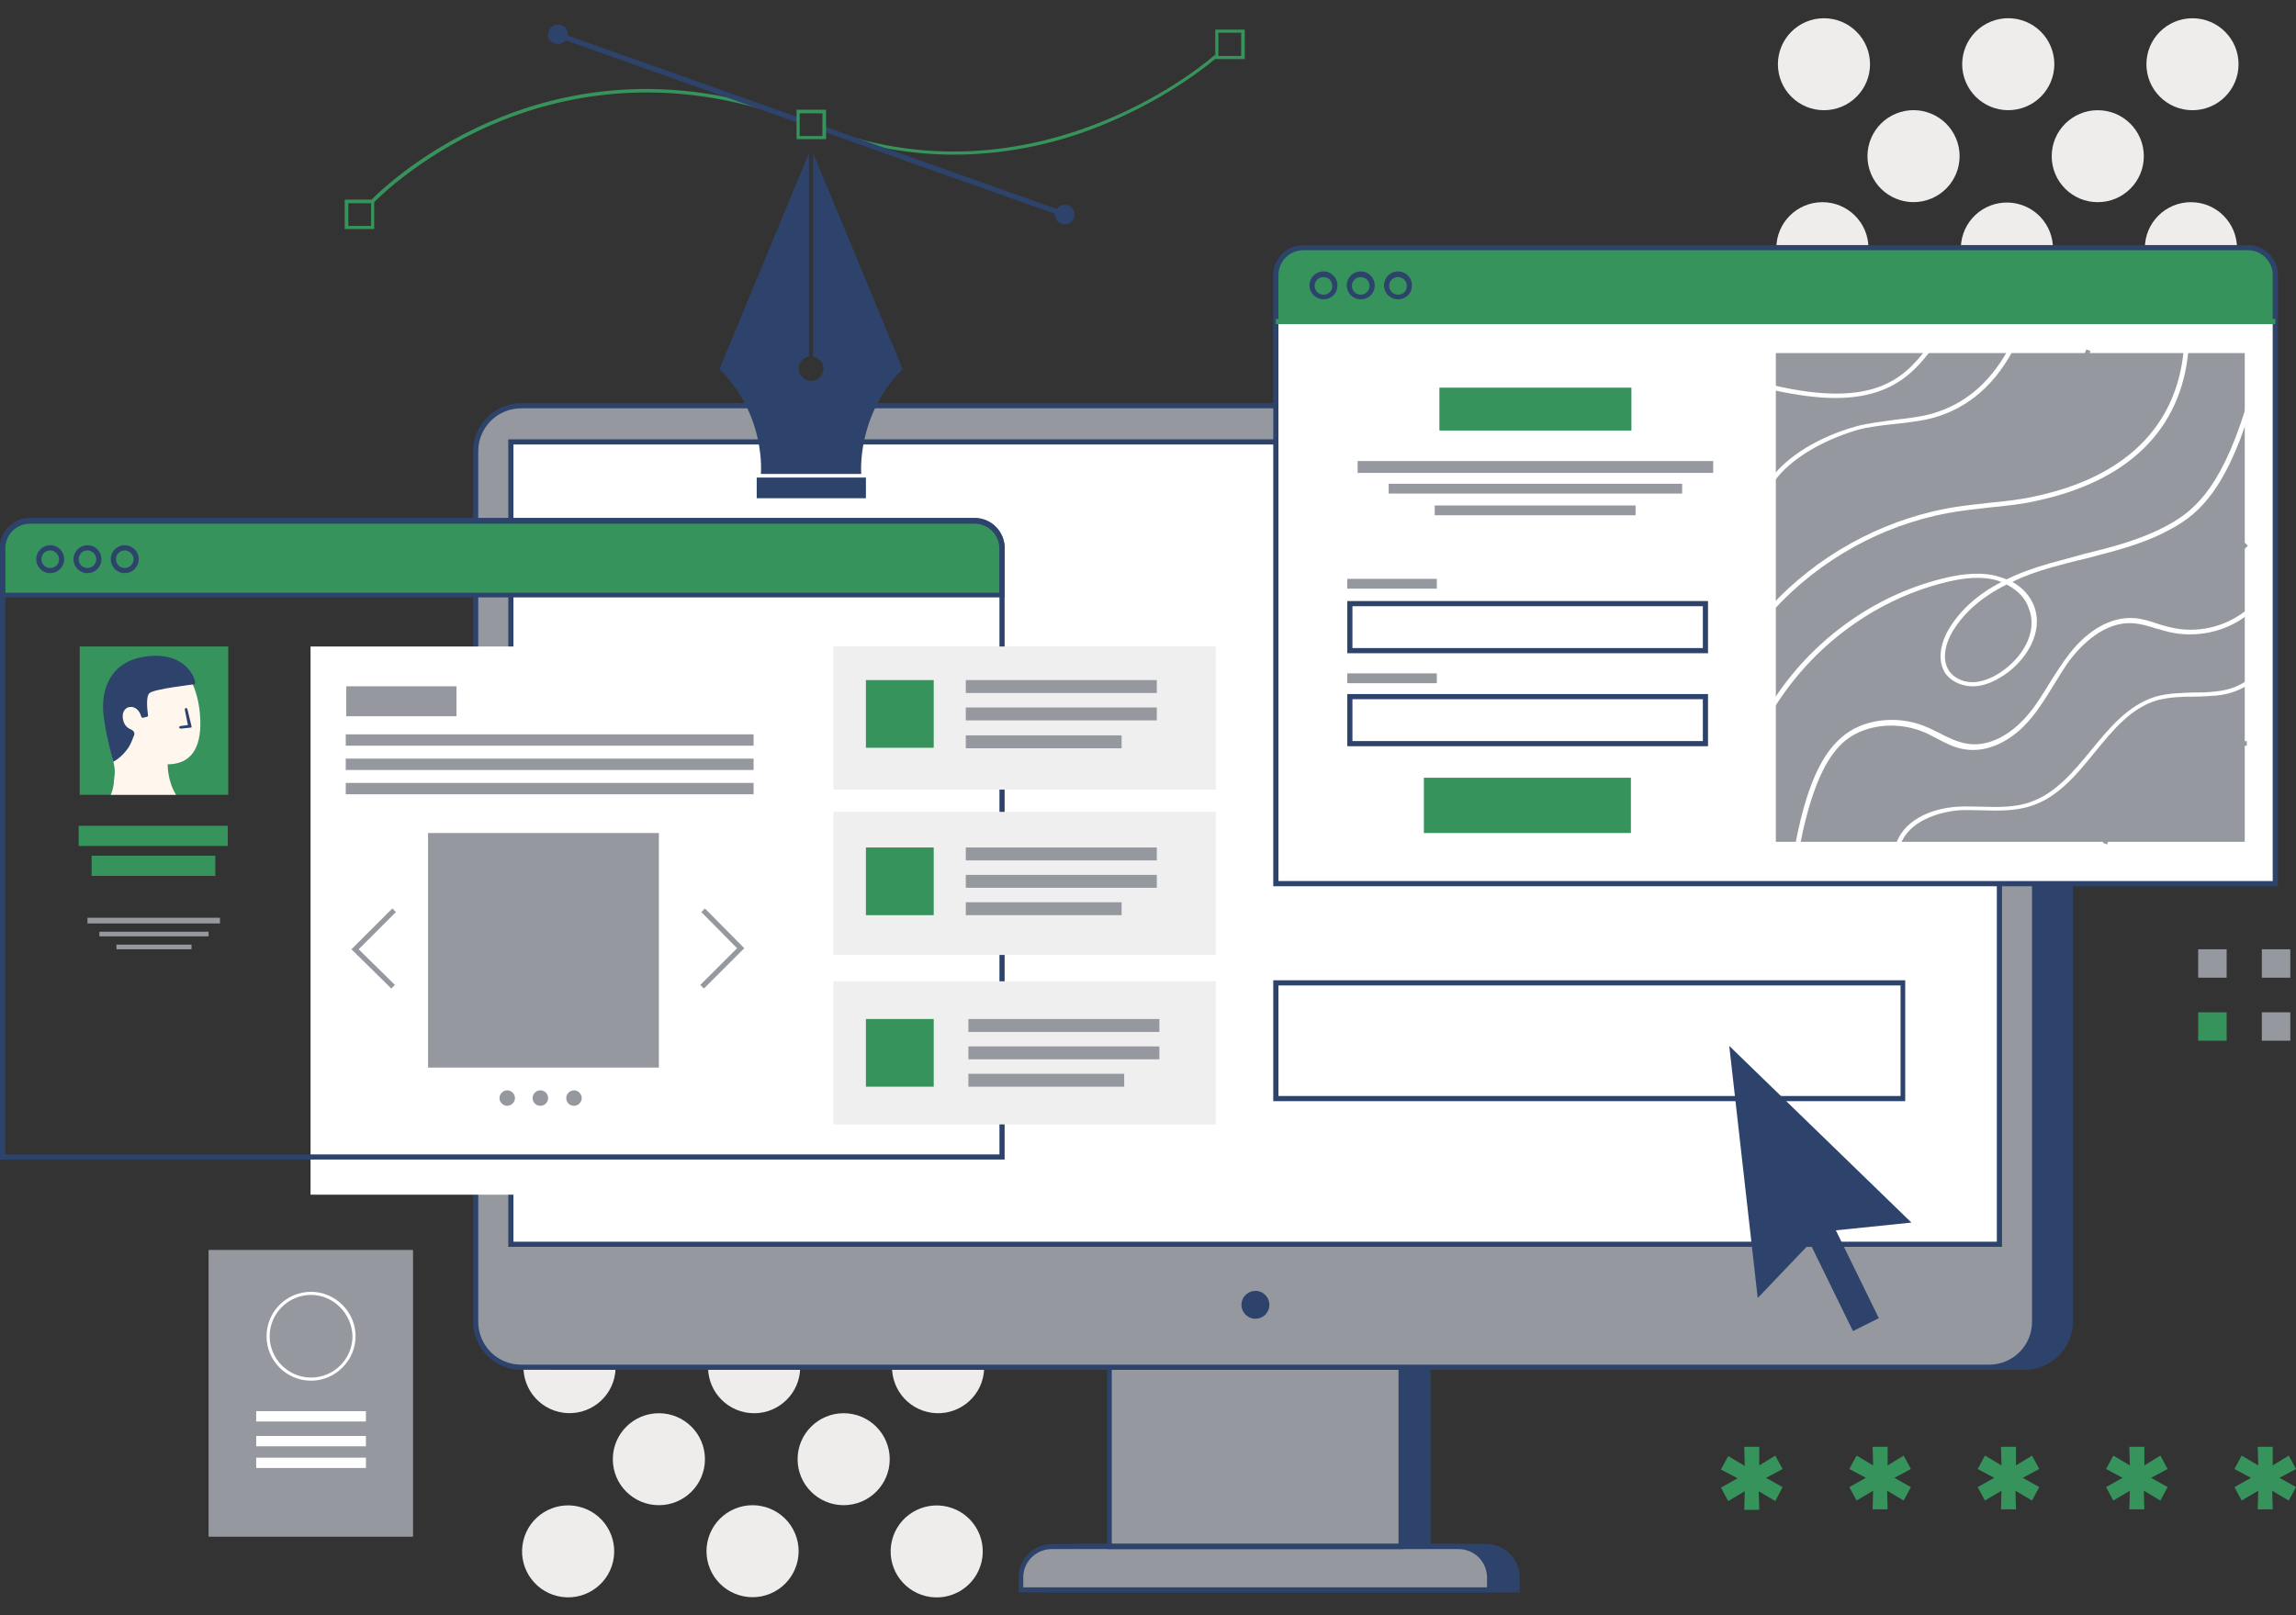 <svg width="503" height="354" viewBox="0 0 503 354" fill="none" xmlns="http://www.w3.org/2000/svg">
<rect x="0" y="0" width="503" height="354" fill="#333333" stroke="none"/>
<g clip-path="url(#clip0_2014_3170)">
<path d="M399.588 24.153C405.161 24.153 409.68 19.642 409.68 14.077C409.68 8.511 405.161 4 399.588 4C394.014 4 389.496 8.511 389.496 14.077C389.496 19.642 394.014 24.153 399.588 24.153Z" fill="#EFECEC"/>
<path d="M443.825 23.378C448.975 21.248 451.42 15.353 449.287 10.212C447.154 5.07 441.25 2.629 436.101 4.758C430.952 6.888 428.506 12.783 430.639 17.924C432.772 23.066 438.676 25.508 443.825 23.378Z" fill="#EFECEC"/>
<path d="M480.322 24.153C485.895 24.153 490.414 19.642 490.414 14.077C490.414 8.511 485.895 4 480.322 4C474.748 4 470.23 8.511 470.23 14.077C470.23 19.642 474.748 24.153 480.322 24.153Z" fill="#EFECEC"/>
<path d="M423.073 43.528C428.222 41.398 430.668 35.504 428.535 30.362C426.402 25.22 420.498 22.779 415.349 24.909C410.199 27.038 407.754 32.933 409.887 38.075C412.02 43.216 417.924 45.658 423.073 43.528Z" fill="#EFECEC"/>
<path d="M459.571 44.306C465.145 44.306 469.663 39.795 469.663 34.23C469.663 28.665 465.145 24.153 459.571 24.153C453.998 24.153 449.48 28.665 449.48 34.23C449.48 39.795 453.998 44.306 459.571 44.306Z" fill="#EFECEC"/>
<path d="M399.248 64.459C404.821 64.459 409.339 59.948 409.339 54.383C409.339 48.818 404.821 44.306 399.248 44.306C393.674 44.306 389.156 48.818 389.156 54.383C389.156 59.948 393.674 64.459 399.248 64.459Z" fill="#EFECEC"/>
<path d="M449.486 56.775C450.766 51.359 447.407 45.932 441.983 44.653C436.559 43.374 431.124 46.728 429.843 52.144C428.562 57.56 431.921 62.987 437.345 64.266C442.769 65.545 448.205 62.191 449.486 56.775Z" fill="#EFECEC"/>
<path d="M479.982 64.459C485.555 64.459 490.073 59.948 490.073 54.383C490.073 48.818 485.555 44.306 479.982 44.306C474.408 44.306 469.89 48.818 469.89 54.383C469.89 59.948 474.408 64.459 479.982 64.459Z" fill="#EFECEC"/>
<path d="M418.864 84.613C424.438 84.613 428.956 80.101 428.956 74.536C428.956 68.971 424.438 64.459 418.864 64.459C413.291 64.459 408.772 68.971 408.772 74.536C408.772 80.101 413.291 84.613 418.864 84.613Z" fill="#2D436C"/>
<path d="M459.231 84.613C464.805 84.613 469.323 80.101 469.323 74.536C469.323 68.971 464.805 64.459 459.231 64.459C453.658 64.459 449.139 68.971 449.139 74.536C449.139 80.101 453.658 84.613 459.231 84.613Z" fill="#2D436C"/>
<path d="M402.887 103.988C408.036 101.859 410.482 95.964 408.349 90.822C406.216 85.681 400.312 83.239 395.163 85.369C390.013 87.499 387.568 93.393 389.701 98.535C391.834 103.677 397.738 106.118 402.887 103.988Z" fill="#2D436C"/>
<path d="M449.205 97.028C450.486 91.612 447.127 86.185 441.703 84.906C436.279 83.627 430.843 86.981 429.563 92.397C428.282 97.813 431.641 103.24 437.065 104.519C442.489 105.798 447.924 102.444 449.205 97.028Z" fill="#2D436C"/>
<path d="M483.623 103.991C488.773 101.861 491.218 95.967 489.085 90.825C486.952 85.683 481.049 83.242 475.899 85.372C470.75 87.501 468.305 93.396 470.438 98.538C472.571 103.679 478.474 106.121 483.623 103.991Z" fill="#2D436C"/>
<path d="M128.932 268.628C134.082 266.498 136.527 260.603 134.394 255.461C132.261 250.32 126.358 247.878 121.208 250.008C116.059 252.138 113.614 258.032 115.747 263.174C117.88 268.316 123.783 270.757 128.932 268.628Z" fill="#2D436C"/>
<path d="M165.436 269.388C171.01 269.388 175.528 264.876 175.528 259.311C175.528 253.746 171.01 249.234 165.436 249.234C159.863 249.234 155.345 253.746 155.345 259.311C155.345 264.876 159.863 269.388 165.436 269.388Z" fill="#2D436C"/>
<path d="M215.619 261.678C216.899 256.262 213.54 250.835 208.116 249.556C202.692 248.277 197.257 251.631 195.976 257.047C194.695 262.463 198.054 267.89 203.478 269.169C208.902 270.448 214.338 267.094 215.619 261.678Z" fill="#2D436C"/>
<path d="M144.686 289.541C150.26 289.541 154.778 285.029 154.778 279.464C154.778 273.899 150.26 269.388 144.686 269.388C139.112 269.388 134.594 273.899 134.594 279.464C134.594 285.029 139.112 289.541 144.686 289.541Z" fill="#2D436C"/>
<path d="M188.917 288.78C194.066 286.65 196.511 280.756 194.378 275.614C192.245 270.473 186.342 268.031 181.192 270.161C176.043 272.29 173.598 278.185 175.731 283.327C177.864 288.468 183.767 290.91 188.917 288.78Z" fill="#2D436C"/>
<path d="M134.592 301.917C135.873 296.501 132.514 291.074 127.09 289.795C121.666 288.516 116.23 291.87 114.949 297.286C113.669 302.702 117.028 308.129 122.452 309.408C127.876 310.687 133.311 307.333 134.592 301.917Z" fill="#EFECEC"/>
<path d="M165.21 309.694C170.783 309.694 175.301 305.182 175.301 299.617C175.301 294.052 170.783 289.541 165.21 289.541C159.636 289.541 155.118 294.052 155.118 299.617C155.118 305.182 159.636 309.694 165.21 309.694Z" fill="#EFECEC"/>
<path d="M215.338 301.931C216.619 296.515 213.26 291.088 207.836 289.809C202.411 288.53 196.976 291.884 195.695 297.3C194.414 302.716 197.773 308.143 203.197 309.422C208.622 310.701 214.057 307.347 215.338 301.931Z" fill="#EFECEC"/>
<path d="M144.346 329.847C149.919 329.847 154.438 325.335 154.438 319.77C154.438 314.205 149.919 309.694 144.346 309.694C138.772 309.694 134.254 314.205 134.254 319.77C134.254 325.335 138.772 329.847 144.346 329.847Z" fill="#EFECEC"/>
<path d="M184.826 329.847C190.4 329.847 194.918 325.335 194.918 319.77C194.918 314.205 190.4 309.694 184.826 309.694C179.253 309.694 174.734 314.205 174.734 319.77C174.734 325.335 179.253 329.847 184.826 329.847Z" fill="#EFECEC"/>
<path d="M134.286 342.28C135.566 336.864 132.208 331.437 126.783 330.158C121.359 328.879 115.924 332.233 114.643 337.649C113.362 343.065 116.721 348.492 122.145 349.771C127.569 351.05 133.005 347.696 134.286 342.28Z" fill="#EFECEC"/>
<path d="M168.731 349.241C173.88 347.111 176.325 341.216 174.192 336.075C172.059 330.933 166.156 328.491 161.006 330.621C155.857 332.751 153.412 338.646 155.545 343.787C157.678 348.929 163.581 351.371 168.731 349.241Z" fill="#EFECEC"/>
<path d="M215.031 342.294C216.312 336.878 212.953 331.451 207.529 330.172C202.105 328.893 196.67 332.247 195.389 337.663C194.108 343.079 197.467 348.506 202.891 349.785C208.315 351.064 213.751 347.71 215.031 342.294Z" fill="#EFECEC"/>
<path d="M312.844 290.22H249.005V339.018H312.844V290.22Z" fill="#2D436C"/>
<path d="M313.411 339.47H248.438V289.541H313.411V339.47ZM249.572 338.338H312.391V290.673H249.572V338.338Z" fill="#2D436C"/>
<path d="M306.834 290.22H242.996V339.018H306.834V290.22Z" fill="#95999F"/>
<path d="M306.948 299.617L242.996 334.036V299.617H306.948Z" fill="#95999F"/>
<path d="M332.234 348.415H229.615V345.698C229.615 341.961 232.677 338.905 236.419 338.905H325.544C329.285 338.905 332.347 341.961 332.347 345.698V348.415H332.234Z" fill="#2D436C"/>
<path d="M332.801 348.981H229.048V345.698C229.048 341.622 232.337 338.338 236.419 338.338H325.544C329.626 338.338 332.914 341.622 332.914 345.698V348.981H332.801ZM230.182 347.849H331.667V345.698C331.667 342.301 328.945 339.471 325.43 339.471H236.305C232.904 339.471 230.069 342.188 230.069 345.698V347.849H230.182Z" fill="#2D436C"/>
<path d="M326.338 348.415H223.719V345.698C223.719 341.961 226.781 338.905 230.523 338.905H319.648C323.389 338.905 326.451 341.961 326.451 345.698V348.415H326.338Z" fill="#95999F"/>
<path d="M307.515 339.47H242.542V289.541H307.515V339.47ZM243.563 338.338H306.381V290.673H243.563V338.338Z" fill="#2D436C"/>
<path d="M224.286 347.849H325.771V345.698C325.771 342.301 323.049 339.471 319.534 339.471H230.409C227.008 339.471 224.173 342.188 224.173 345.698V347.849H224.286ZM326.905 348.981H223.152V345.698C223.152 341.622 226.441 338.338 230.523 338.338H319.648C323.73 338.338 327.018 341.622 327.018 345.698V348.981H326.905Z" fill="#2D436C"/>
<path d="M443.583 299.617H122.008C116.452 299.617 112.03 295.088 112.03 289.654V98.878C112.03 93.331 116.565 88.915 122.008 88.915H443.583C449.14 88.915 453.562 93.444 453.562 98.878V289.654C453.562 295.202 449.14 299.617 443.583 299.617Z" fill="#2D436C"/>
<path d="M443.583 300.183H122.008C116.225 300.183 111.462 295.428 111.462 289.654V98.878C111.462 93.104 116.225 88.349 122.008 88.349H443.583C449.366 88.349 454.128 93.104 454.128 98.878V289.654C454.128 295.428 449.366 300.183 443.583 300.183ZM122.008 89.481C116.792 89.481 112.596 93.67 112.596 98.878V289.654C112.596 294.862 116.792 299.051 122.008 299.051H443.583C448.799 299.051 452.994 294.862 452.994 289.654V98.878C452.994 93.67 448.799 89.481 443.583 89.481H122.008Z" fill="#2D436C"/>
<path d="M435.759 299.617H114.184C108.628 299.617 104.206 295.088 104.206 289.654V98.878C104.206 93.331 108.741 88.915 114.184 88.915H435.759C441.315 88.915 445.738 93.444 445.738 98.878V289.654C445.851 295.202 441.315 299.617 435.759 299.617Z" fill="#95999F"/>
<path d="M438.027 96.84H111.916V272.671H438.027V96.84Z" fill="white"/>
<path d="M435.759 300.183H114.184C108.401 300.183 103.639 295.428 103.639 289.654V98.878C103.639 93.104 108.401 88.349 114.184 88.349H435.759C441.542 88.349 446.305 93.104 446.305 98.878V289.654C446.418 295.428 441.656 300.183 435.759 300.183ZM114.184 89.481C108.968 89.481 104.773 93.67 104.773 98.878V289.654C104.773 294.862 108.968 299.051 114.184 299.051H435.759C440.975 299.051 445.171 294.862 445.171 289.654V98.878C445.171 93.67 440.975 89.481 435.759 89.481H114.184Z" fill="#2D436C"/>
<path d="M438.594 273.237H111.349V96.274H438.594V273.237ZM112.483 272.105H437.46V97.406H112.483V272.105Z" fill="#2D436C"/>
<path d="M278.014 286.639C278.402 284.996 277.383 283.349 275.738 282.961C274.092 282.573 272.443 283.591 272.055 285.234C271.666 286.877 272.685 288.523 274.331 288.911C275.976 289.299 277.625 288.282 278.014 286.639Z" fill="#2D436C"/>
<path d="M90.486 273.916H45.696V336.753H90.486V273.916Z" fill="#95999F"/>
<path d="M68.148 302.561C62.705 302.561 58.396 298.145 58.396 292.824C58.396 287.39 62.818 283.087 68.148 283.087C73.477 283.087 77.899 287.503 77.899 292.824C77.899 298.145 73.477 302.561 68.148 302.561ZM68.148 283.766C63.158 283.766 59.076 287.842 59.076 292.824C59.076 297.806 63.158 301.882 68.148 301.882C73.137 301.882 77.219 297.806 77.219 292.824C77.105 287.842 73.023 283.766 68.148 283.766Z" fill="white"/>
<path d="M80.167 309.241H56.128V311.505H80.167V309.241Z" fill="white"/>
<path d="M80.167 314.676H56.128V316.94H80.167V314.676Z" fill="white"/>
<path d="M80.167 319.431H56.128V321.695H80.167V319.431Z" fill="white"/>
<path d="M382.126 317.053H385.414V321.129L388.929 318.978L390.517 321.921L386.888 323.846L390.517 325.884L388.929 328.941L385.301 326.79L385.414 330.866H382.126L382.239 326.79L378.611 328.941L377.023 325.997L380.652 323.959L377.023 322.035L378.611 319.091L382.239 321.242L382.126 317.053Z" fill="#37935C"/>
<path d="M410.247 317.053H413.535V321.129L417.05 318.978L418.638 321.921L415.009 323.846L418.638 325.884L417.05 328.828L413.422 326.677L413.535 330.753H410.247L410.36 326.677L406.732 328.828L405.144 325.884L408.773 323.846L405.144 321.921L406.732 318.978L410.36 321.129L410.247 317.053Z" fill="#37935C"/>
<path d="M438.367 317.053H441.656V321.129L445.171 318.978L446.758 321.921L443.13 323.846L446.758 325.884L445.171 328.828L441.542 326.677L441.656 330.753H438.367L438.481 326.677L434.852 328.828L433.265 325.884L436.893 323.846L433.265 321.921L434.852 318.978L438.481 321.129L438.367 317.053Z" fill="#37935C"/>
<path d="M466.488 317.053H469.777V321.129L473.292 318.978L474.879 321.921L471.251 323.846L474.879 325.884L473.292 328.828L469.663 326.677L469.777 330.753H466.488L466.602 326.677L462.973 328.828L461.386 325.884L465.014 323.846L461.386 321.921L462.973 318.978L466.602 321.129L466.488 317.053Z" fill="#37935C"/>
<path d="M494.609 317.053H497.898V321.129L501.413 318.978L503 321.921L499.372 323.846L503 325.884L501.413 328.828L497.784 326.677L497.898 330.753H494.609L494.723 326.677L491.094 328.828L489.507 325.884L493.135 323.846L489.507 321.921L491.094 318.978L494.723 321.129L494.609 317.053Z" fill="#37935C"/>
<path d="M420.112 218.099H282.796V243.46H420.112V218.099Z" fill="white"/>
<path d="M417.504 241.309H278.94V214.816H417.39V241.309H417.504ZM280.074 240.177H416.37V215.948H280.074V240.177Z" fill="#2D436C"/>
<path d="M418.751 267.916L378.837 229.194L385.074 284.446L396.526 272.444L405.938 291.692L411.607 288.861L402.196 269.614L418.751 267.916Z" fill="#2D436C"/>
<path d="M213.514 114.05H6.577C3.288 114.05 0.567 116.767 0.567 120.05V130.353H219.524V120.05C219.524 116.767 216.802 114.05 213.514 114.05Z" fill="#37935C"/>
<path d="M172.807 141.675H68.034V261.802H172.807V141.675Z" fill="white"/>
<path d="M49.892 180.963H17.235V185.378H49.892V180.963Z" fill="#37935C"/>
<path d="M100.011 150.393H75.858V156.96H100.011V150.393Z" fill="#95999F"/>
<path d="M47.171 187.53H20.07V191.945H47.171V187.53Z" fill="#37935C"/>
<path d="M165.096 166.244H75.745V168.735H165.096V166.244Z" fill="#95999F"/>
<path d="M165.096 171.566H75.745V174.056H165.096V171.566Z" fill="#95999F"/>
<path d="M165.096 160.923H75.745V163.414H165.096V160.923Z" fill="#95999F"/>
<path d="M48.191 201.116H19.163V202.361H48.191V201.116Z" fill="#95999F"/>
<path d="M45.696 204.173H21.771V205.192H45.696V204.173Z" fill="#95999F"/>
<path d="M41.955 207.003H25.513V208.022H41.955V207.003Z" fill="#95999F"/>
<path d="M220.091 254.103H0V120.164C0 116.541 2.948 113.597 6.577 113.597H213.514C217.143 113.597 220.091 116.541 220.091 120.164V254.103ZM1.134 252.971H218.957V120.164C218.957 117.107 216.462 114.729 213.514 114.729H6.577C3.515 114.729 1.134 117.22 1.134 120.164V252.971Z" fill="#2D436C"/>
<path d="M10.999 125.598C9.298 125.598 7.938 124.24 7.938 122.541C7.938 120.843 9.298 119.484 10.999 119.484C12.7 119.484 14.061 120.843 14.061 122.541C14.061 124.24 12.7 125.598 10.999 125.598ZM10.999 120.617C9.979 120.617 9.071 121.409 9.071 122.541C9.071 123.56 9.865 124.466 10.999 124.466C12.133 124.466 12.927 123.674 12.927 122.541C12.927 121.522 12.02 120.617 10.999 120.617Z" fill="#2D436C"/>
<path d="M19.163 125.598C17.462 125.598 16.102 124.24 16.102 122.541C16.102 120.843 17.462 119.484 19.163 119.484C20.864 119.484 22.225 120.843 22.225 122.541C22.225 124.24 20.864 125.598 19.163 125.598ZM19.163 120.617C18.143 120.617 17.235 121.409 17.235 122.541C17.235 123.56 18.029 124.466 19.163 124.466C20.184 124.466 21.091 123.674 21.091 122.541C21.091 121.522 20.184 120.617 19.163 120.617Z" fill="#2D436C"/>
<path d="M27.327 125.598C25.626 125.598 24.266 124.24 24.266 122.541C24.266 120.843 25.626 119.484 27.327 119.484C29.028 119.484 30.389 120.843 30.389 122.541C30.389 124.24 29.028 125.598 27.327 125.598ZM27.327 120.617C26.307 120.617 25.399 121.409 25.399 122.541C25.399 123.56 26.193 124.466 27.327 124.466C28.348 124.466 29.255 123.674 29.255 122.541C29.255 121.522 28.348 120.617 27.327 120.617Z" fill="#2D436C"/>
<path d="M220.091 130.92H0V120.05C0 116.427 2.948 113.484 6.577 113.484H213.514C217.143 113.484 220.091 116.427 220.091 120.05V130.92ZM1.134 129.901H218.957V120.164C218.957 117.107 216.462 114.729 213.514 114.729H6.577C3.515 114.729 1.134 117.22 1.134 120.164V129.901Z" fill="#2D436C"/>
<path d="M501.753 208.022H495.517V214.249H501.753V208.022Z" fill="#95999F"/>
<path d="M501.753 221.835H495.517V228.062H501.753V221.835Z" fill="#95999F"/>
<path d="M487.806 208.022H481.569V214.249H487.806V208.022Z" fill="#95999F"/>
<path d="M487.806 221.835H481.569V228.062H487.806V221.835Z" fill="#37935C"/>
<path d="M498.464 70.46H279.507V193.643H498.464V70.46Z" fill="white"/>
<path d="M357.293 170.433H311.937V182.548H357.293V170.433Z" fill="#37935C"/>
<path d="M374.188 163.527H295.155V152.092H374.188V163.527ZM296.289 162.395H373.055V153.224H296.289V162.395Z" fill="#2D436C"/>
<path d="M374.188 143.147H295.155V131.712H374.188V143.147ZM296.289 142.015H373.055V132.844H296.289V142.015Z" fill="#2D436C"/>
<path d="M357.407 84.952H315.339V94.35H357.407V84.952Z" fill="#37935C"/>
<path d="M375.322 101.03H297.423V103.634H375.322V101.03Z" fill="#95999F"/>
<path d="M368.519 106.011H304.227V108.162H368.519V106.011Z" fill="#95999F"/>
<path d="M358.314 110.766H314.318V112.918H358.314V110.766Z" fill="#95999F"/>
<path d="M314.772 126.844H295.155V128.995H314.772V126.844Z" fill="#95999F"/>
<path d="M314.772 147.563H295.155V149.714H314.772V147.563Z" fill="#95999F"/>
<path d="M492.455 54.157H285.517C282.229 54.157 279.507 56.874 279.507 60.157V70.46H498.464V60.157C498.464 56.874 495.743 54.157 492.455 54.157Z" fill="#37935C"/>
<path d="M499.031 194.21H278.94V60.27C278.94 56.647 281.889 53.704 285.517 53.704H492.455C496.083 53.704 499.031 56.647 499.031 60.27V194.21ZM280.074 193.077H497.897V60.27C497.897 57.213 495.403 54.836 492.455 54.836H285.517C282.456 54.836 280.074 57.327 280.074 60.27V193.077Z" fill="#2D436C"/>
<path d="M498.464 69.894H279.507V71.026H498.464V69.894Z" fill="#37935C"/>
<path d="M289.939 65.592C288.239 65.592 286.878 64.233 286.878 62.535C286.878 60.836 288.239 59.478 289.939 59.478C291.64 59.478 293.001 60.836 293.001 62.535C293.001 64.346 291.64 65.592 289.939 65.592ZM289.939 60.723C288.919 60.723 288.012 61.516 288.012 62.648C288.012 63.667 288.806 64.573 289.939 64.573C291.073 64.573 291.867 63.78 291.867 62.648C291.867 61.629 291.073 60.723 289.939 60.723Z" fill="#2D436C"/>
<path d="M298.104 65.592C296.403 65.592 295.042 64.233 295.042 62.535C295.042 60.836 296.403 59.478 298.104 59.478C299.804 59.478 301.165 60.836 301.165 62.535C301.165 64.346 299.804 65.592 298.104 65.592ZM298.104 60.723C297.083 60.723 296.176 61.516 296.176 62.648C296.176 63.667 296.97 64.573 298.104 64.573C299.124 64.573 300.031 63.78 300.031 62.648C300.031 61.629 299.237 60.723 298.104 60.723Z" fill="#2D436C"/>
<path d="M306.268 65.592C304.567 65.592 303.206 64.233 303.206 62.535C303.206 60.836 304.567 59.478 306.268 59.478C307.968 59.478 309.329 60.836 309.329 62.535C309.329 64.346 307.968 65.592 306.268 65.592ZM306.268 60.723C305.247 60.723 304.34 61.516 304.34 62.648C304.34 63.667 305.134 64.573 306.268 64.573C307.402 64.573 308.195 63.78 308.195 62.648C308.195 61.629 307.402 60.723 306.268 60.723Z" fill="#2D436C"/>
<path d="M491.774 77.367H389.042V184.473H491.774V77.367Z" fill="#95999F"/>
<path d="M425.668 101.029L425.555 100.01C445.625 96.614 451.748 89.707 457.077 76.574L457.984 76.914C452.542 90.5 446.305 97.52 425.668 101.029Z" fill="#95999F"/>
<path d="M461.612 185.039L460.705 184.699C465.694 170.546 480.662 162.734 492.228 162.395V163.414C481.002 163.753 466.375 171.339 461.612 185.039Z" fill="#95999F"/>
<path d="M402.082 87.217C398.34 87.217 393.918 86.65 388.589 85.518L388.816 84.499C410.02 89.368 416.823 83.254 421.926 76.574L422.719 77.14C418.864 82.122 413.762 87.217 402.082 87.217Z" fill="white"/>
<path d="M388.816 154.922L387.909 154.356C396.413 140.77 410.02 130.693 425.328 126.844C428.502 126.051 432.585 125.259 436.667 126.051C437.687 126.278 438.708 126.617 439.615 126.957C442.336 125.598 445.511 124.466 449.026 123.447C451.521 122.768 454.129 122.088 456.51 121.409C462.52 119.937 468.643 118.352 474.085 115.522C479.982 112.465 486.218 107.936 491.888 89.707L492.908 90.047C487.125 108.728 480.662 113.37 474.652 116.427C469.096 119.371 462.86 120.843 456.85 122.428C454.355 122.994 451.861 123.673 449.366 124.353C446.191 125.259 443.357 126.278 440.862 127.523C443.13 128.768 444.831 130.693 445.624 132.844C447.779 138.505 443.924 144.732 438.934 148.016C436.667 149.488 434.626 150.28 432.585 150.393C430.09 150.507 427.709 149.488 426.348 147.789C424.194 144.846 425.214 140.656 427.028 137.713C429.523 133.637 433.265 130.24 438.481 127.523C437.8 127.297 437.234 127.07 436.553 126.957C432.698 126.164 428.729 126.957 425.668 127.749C410.587 131.599 397.207 141.562 388.816 154.922ZM439.615 128.089C434.172 130.806 430.317 134.203 427.822 138.279C426.235 140.883 425.214 144.619 427.142 147.223C428.276 148.695 430.317 149.601 432.471 149.488C434.285 149.374 436.213 148.695 438.254 147.336C442.903 144.28 446.532 138.619 444.491 133.41C443.81 131.146 441.996 129.334 439.615 128.089Z" fill="white"/>
<path d="M388.589 133.637L387.795 132.957C398.001 121.862 411.721 114.276 426.348 111.446C429.41 110.88 432.585 110.54 435.646 110.2C439.048 109.861 442.563 109.521 445.965 108.728C465.581 104.539 476.807 93.444 478.394 76.8L479.415 76.914C477.827 94.123 466.262 105.445 446.191 109.747C442.79 110.54 439.161 110.88 435.76 111.219C432.698 111.559 429.636 111.899 426.575 112.465C412.174 115.182 398.681 122.654 388.589 133.637Z" fill="white"/>
<path d="M416.37 185.039L415.462 184.699C417.503 179.151 424.08 177 429.069 176.774C430.657 176.66 432.358 176.774 433.945 176.774C437.574 176.887 441.315 177 444.831 175.755C450.387 173.83 454.242 169.075 458.097 164.433C462.066 159.564 466.261 154.469 472.271 152.658C474.992 151.865 477.827 151.865 480.549 151.752C482.136 151.752 483.723 151.752 485.311 151.526C487.919 151.299 490.3 150.507 492.001 149.261L492.568 150.054C490.64 151.299 488.146 152.205 485.424 152.431C483.837 152.545 482.136 152.658 480.662 152.658C477.941 152.658 475.219 152.771 472.611 153.45C466.828 155.149 462.973 159.904 458.891 164.886C455.036 169.641 450.954 174.622 445.171 176.547C441.542 177.793 437.687 177.679 433.945 177.566C432.358 177.566 430.657 177.453 429.069 177.566C424.307 178.019 418.184 180.057 416.37 185.039Z" fill="white"/>
<path d="M388.816 105.332L388.022 104.766C391.537 100.01 398.454 95.708 406.618 93.444C408.999 92.764 412.174 92.425 415.236 91.972C417.617 91.745 419.771 91.406 421.586 91.066C429.409 89.368 435.646 84.499 439.955 76.574L440.862 77.027C436.44 85.179 429.976 90.274 421.812 91.972C419.998 92.311 417.73 92.651 415.349 92.878C412.287 93.217 409.226 93.557 406.845 94.236C398.907 96.614 392.217 100.69 388.816 105.332Z" fill="white"/>
<path d="M394.372 185.039L393.352 184.812C396.3 169.414 400.382 164.206 403.557 161.489C407.979 157.64 415.349 156.621 421.586 159.111C422.72 159.564 423.854 160.13 424.987 160.696C426.915 161.715 428.843 162.621 430.884 162.961C435.419 163.753 440.409 161.263 444.377 156.507C446.192 154.356 447.666 151.865 449.14 149.488C450.5 147.337 451.861 145.185 453.448 143.147C457.531 137.939 462.633 135.109 467.509 135.448C469.323 135.562 471.024 136.128 472.725 136.694C473.632 137.033 474.653 137.26 475.56 137.486C481.116 138.845 487.239 137.486 491.774 133.977L492.341 134.769C487.579 138.505 481.116 139.864 475.219 138.505C474.199 138.279 473.292 137.939 472.271 137.713C470.57 137.147 468.983 136.694 467.282 136.581C460.932 136.128 455.943 141.562 454.015 143.94C452.428 145.865 451.181 148.129 449.82 150.28C448.346 152.658 446.758 155.262 444.944 157.413C440.749 162.508 435.306 164.999 430.43 164.206C428.162 163.867 426.235 162.848 424.307 161.829C423.287 161.263 422.153 160.696 421.019 160.244C415.123 157.979 408.206 158.885 404.01 162.508C401.289 164.886 397.32 169.98 394.372 185.039Z" fill="white"/>
<path d="M480.321 125.711L480.208 124.692C480.321 124.692 487.125 123.787 491.774 118.918L492.454 119.598C487.578 124.692 480.662 125.711 480.321 125.711Z" fill="#95999F"/>
<path d="M266.354 141.675H182.559V173.037H266.354V141.675Z" fill="#EFEFEF"/>
<path d="M266.354 177.906H182.559V209.268H266.354V177.906Z" fill="#EFEFEF"/>
<path d="M266.354 215.042H182.559V246.404H266.354V215.042Z" fill="#EFEFEF"/>
<path d="M253.427 149.035H211.586V151.865H253.427V149.035Z" fill="#95999F"/>
<path d="M253.427 155.035H211.586V157.866H253.427V155.035Z" fill="#95999F"/>
<path d="M245.717 161.149H211.586V163.98H245.717V161.149Z" fill="#95999F"/>
<path d="M253.427 185.718H211.586V188.549H253.427V185.718Z" fill="#95999F"/>
<path d="M253.427 191.719H211.586V194.549H253.427V191.719Z" fill="#95999F"/>
<path d="M245.717 197.719H211.586V200.55H245.717V197.719Z" fill="#95999F"/>
<path d="M253.994 223.307H212.153V226.138H253.994V223.307Z" fill="#95999F"/>
<path d="M253.994 229.308H212.153V232.138H253.994V229.308Z" fill="#95999F"/>
<path d="M246.284 235.308H212.153V238.139H246.284V235.308Z" fill="#95999F"/>
<path d="M166.684 103.86H188.682C188.682 103.86 187.548 91.066 197.753 80.876L178.136 33.55V78.159C179.384 78.385 180.404 79.518 180.404 80.763C180.404 82.235 179.157 83.48 177.683 83.48C176.209 83.48 174.962 82.235 174.962 80.763C174.962 79.404 175.869 78.385 177.229 78.159V33.55L157.613 80.876C167.931 91.066 166.684 103.86 166.684 103.86Z" fill="#2D436C"/>
<path d="M189.702 104.652H165.777V109.181H189.702V104.652Z" fill="#2D436C"/>
<path d="M81.981 50.194H75.518V43.74H81.981V50.194ZM76.312 49.514H81.301V44.533H76.312V49.514Z" fill="#37935C"/>
<path d="M272.704 12.944H266.241V6.491H272.704V12.944ZM266.921 12.265H271.91V7.17H266.921V12.265Z" fill="#37935C"/>
<path d="M208.979 33.89C200.134 33.89 190.496 32.418 180.404 28.682L180.631 28.003C205.237 37.287 227.121 32.418 241.182 26.757C256.489 20.643 266.014 12.152 266.127 12.039L266.581 12.605C266.468 12.718 256.829 21.209 241.408 27.437C233.131 30.833 221.905 33.89 208.979 33.89Z" fill="#37935C"/>
<path d="M81.981 44.306L81.415 43.74C81.528 43.627 90.939 33.777 107.154 26.757C122.122 20.191 145.934 14.756 175.075 25.965L174.848 26.644C146.047 15.549 122.348 20.983 107.494 27.436C91.393 34.456 81.981 44.306 81.981 44.306Z" fill="#37935C"/>
<path d="M122.338 7.07L121.958 8.137L174.848 26.906L175.228 25.839L122.338 7.07Z" fill="#2D436C"/>
<path d="M180.653 27.743L180.273 28.81L233.163 47.579L233.542 46.512L180.653 27.743Z" fill="#2D436C"/>
<path d="M120.194 6.831C120.647 5.698 121.781 5.132 122.915 5.472C124.049 5.812 124.616 7.057 124.276 8.189C123.936 9.321 122.688 9.887 121.554 9.548C120.307 9.208 119.74 7.963 120.194 6.831Z" fill="#2D436C"/>
<path d="M233.244 49.175C234.434 49.175 235.399 48.212 235.399 47.024C235.399 45.836 234.434 44.872 233.244 44.872C232.054 44.872 231.09 45.836 231.09 47.024C231.09 48.212 232.054 49.175 233.244 49.175Z" fill="#2D436C"/>
<path d="M180.971 30.494H174.508V24.04H180.971V30.494ZM175.188 29.814H180.177V24.833H175.188V29.814Z" fill="#37935C"/>
<path d="M204.556 149.035H189.702V163.867H204.556V149.035Z" fill="#37935C"/>
<path d="M204.556 185.718H189.702V200.55H204.556V185.718Z" fill="#37935C"/>
<path d="M204.556 223.307H189.702V238.139H204.556V223.307Z" fill="#37935C"/>
<path d="M50.005 141.675H17.462V174.17H50.005V141.675Z" fill="#37935C"/>
<path d="M25.059 170.207C24.946 170.773 25.059 172.358 24.266 174.17H38.553C36.625 170.999 36.739 167.49 36.739 167.49C41.614 167.49 44.109 164.206 43.882 157.753C43.655 151.299 40.934 144.166 34.357 144.28C27.667 144.393 22.565 147.676 23.018 155.941C23.358 164.206 25.626 167.037 25.059 170.207Z" fill="#FFF6ED"/>
<path d="M24.832 166.923C24.832 166.923 26.533 166.131 28.121 163.867C28.574 163.187 29.028 162.055 29.368 161.149C29.595 160.583 29.255 160.13 28.801 159.904C28.234 159.677 27.441 159.225 27.1 158.206C26.42 156.168 27.441 154.922 28.574 154.922C29.595 154.809 30.616 155.715 30.956 157.073C30.956 157.187 31.182 157.3 31.296 157.3L32.203 157.073C32.316 157.073 32.43 156.96 32.43 156.734C32.316 155.828 31.863 152.658 32.77 151.865C33.904 150.959 41.955 150.054 42.635 149.94C43.315 149.827 41.388 142.694 32.203 143.827C23.018 144.959 21.998 152.771 22.791 157.526C23.472 162.395 24.832 166.923 24.832 166.923Z" fill="#2D436C"/>
<path d="M39.573 159.677C39.46 159.677 39.346 159.564 39.233 159.451C39.233 159.338 39.346 159.111 39.46 159.111L41.16 158.885L40.48 155.488C40.48 155.375 40.594 155.149 40.707 155.149C40.82 155.149 41.047 155.262 41.047 155.375L41.954 159.111C41.954 159.224 41.954 159.224 41.954 159.338C41.954 159.451 41.841 159.451 41.727 159.451L39.573 159.677Z" fill="#2D436C"/>
<path d="M144.346 182.548H93.774V233.95H144.346V182.548Z" fill="#95999F"/>
<path d="M109.422 240.63C109.422 239.724 110.216 238.931 111.123 238.931C112.03 238.931 112.824 239.724 112.824 240.63C112.824 241.535 112.03 242.328 111.123 242.328C110.216 242.328 109.422 241.535 109.422 240.63Z" fill="#95999F"/>
<path d="M118.38 242.328C119.319 242.328 120.08 241.568 120.08 240.63C120.08 239.692 119.319 238.931 118.38 238.931C117.44 238.931 116.679 239.692 116.679 240.63C116.679 241.568 117.44 242.328 118.38 242.328Z" fill="#95999F"/>
<path d="M124.049 240.63C124.049 239.724 124.843 238.931 125.75 238.931C126.657 238.931 127.451 239.724 127.451 240.63C127.451 241.535 126.657 242.328 125.75 242.328C124.73 242.328 124.049 241.535 124.049 240.63Z" fill="#95999F"/>
<path d="M85.723 216.627L76.992 208.022L85.95 199.078L86.744 199.871L78.58 208.022L86.517 215.835L85.723 216.627Z" fill="#95999F"/>
<path d="M154.211 216.627L153.417 215.835L161.468 207.796L153.644 199.871L154.438 199.078L163.056 207.796L154.211 216.627Z" fill="#95999F"/>
</g>
<defs>
<clipPath id="clip0_2014_3170">
<rect width="503" height="352.195" fill="white" transform="translate(0 0.902)"/>
</clipPath>
</defs>
</svg>
